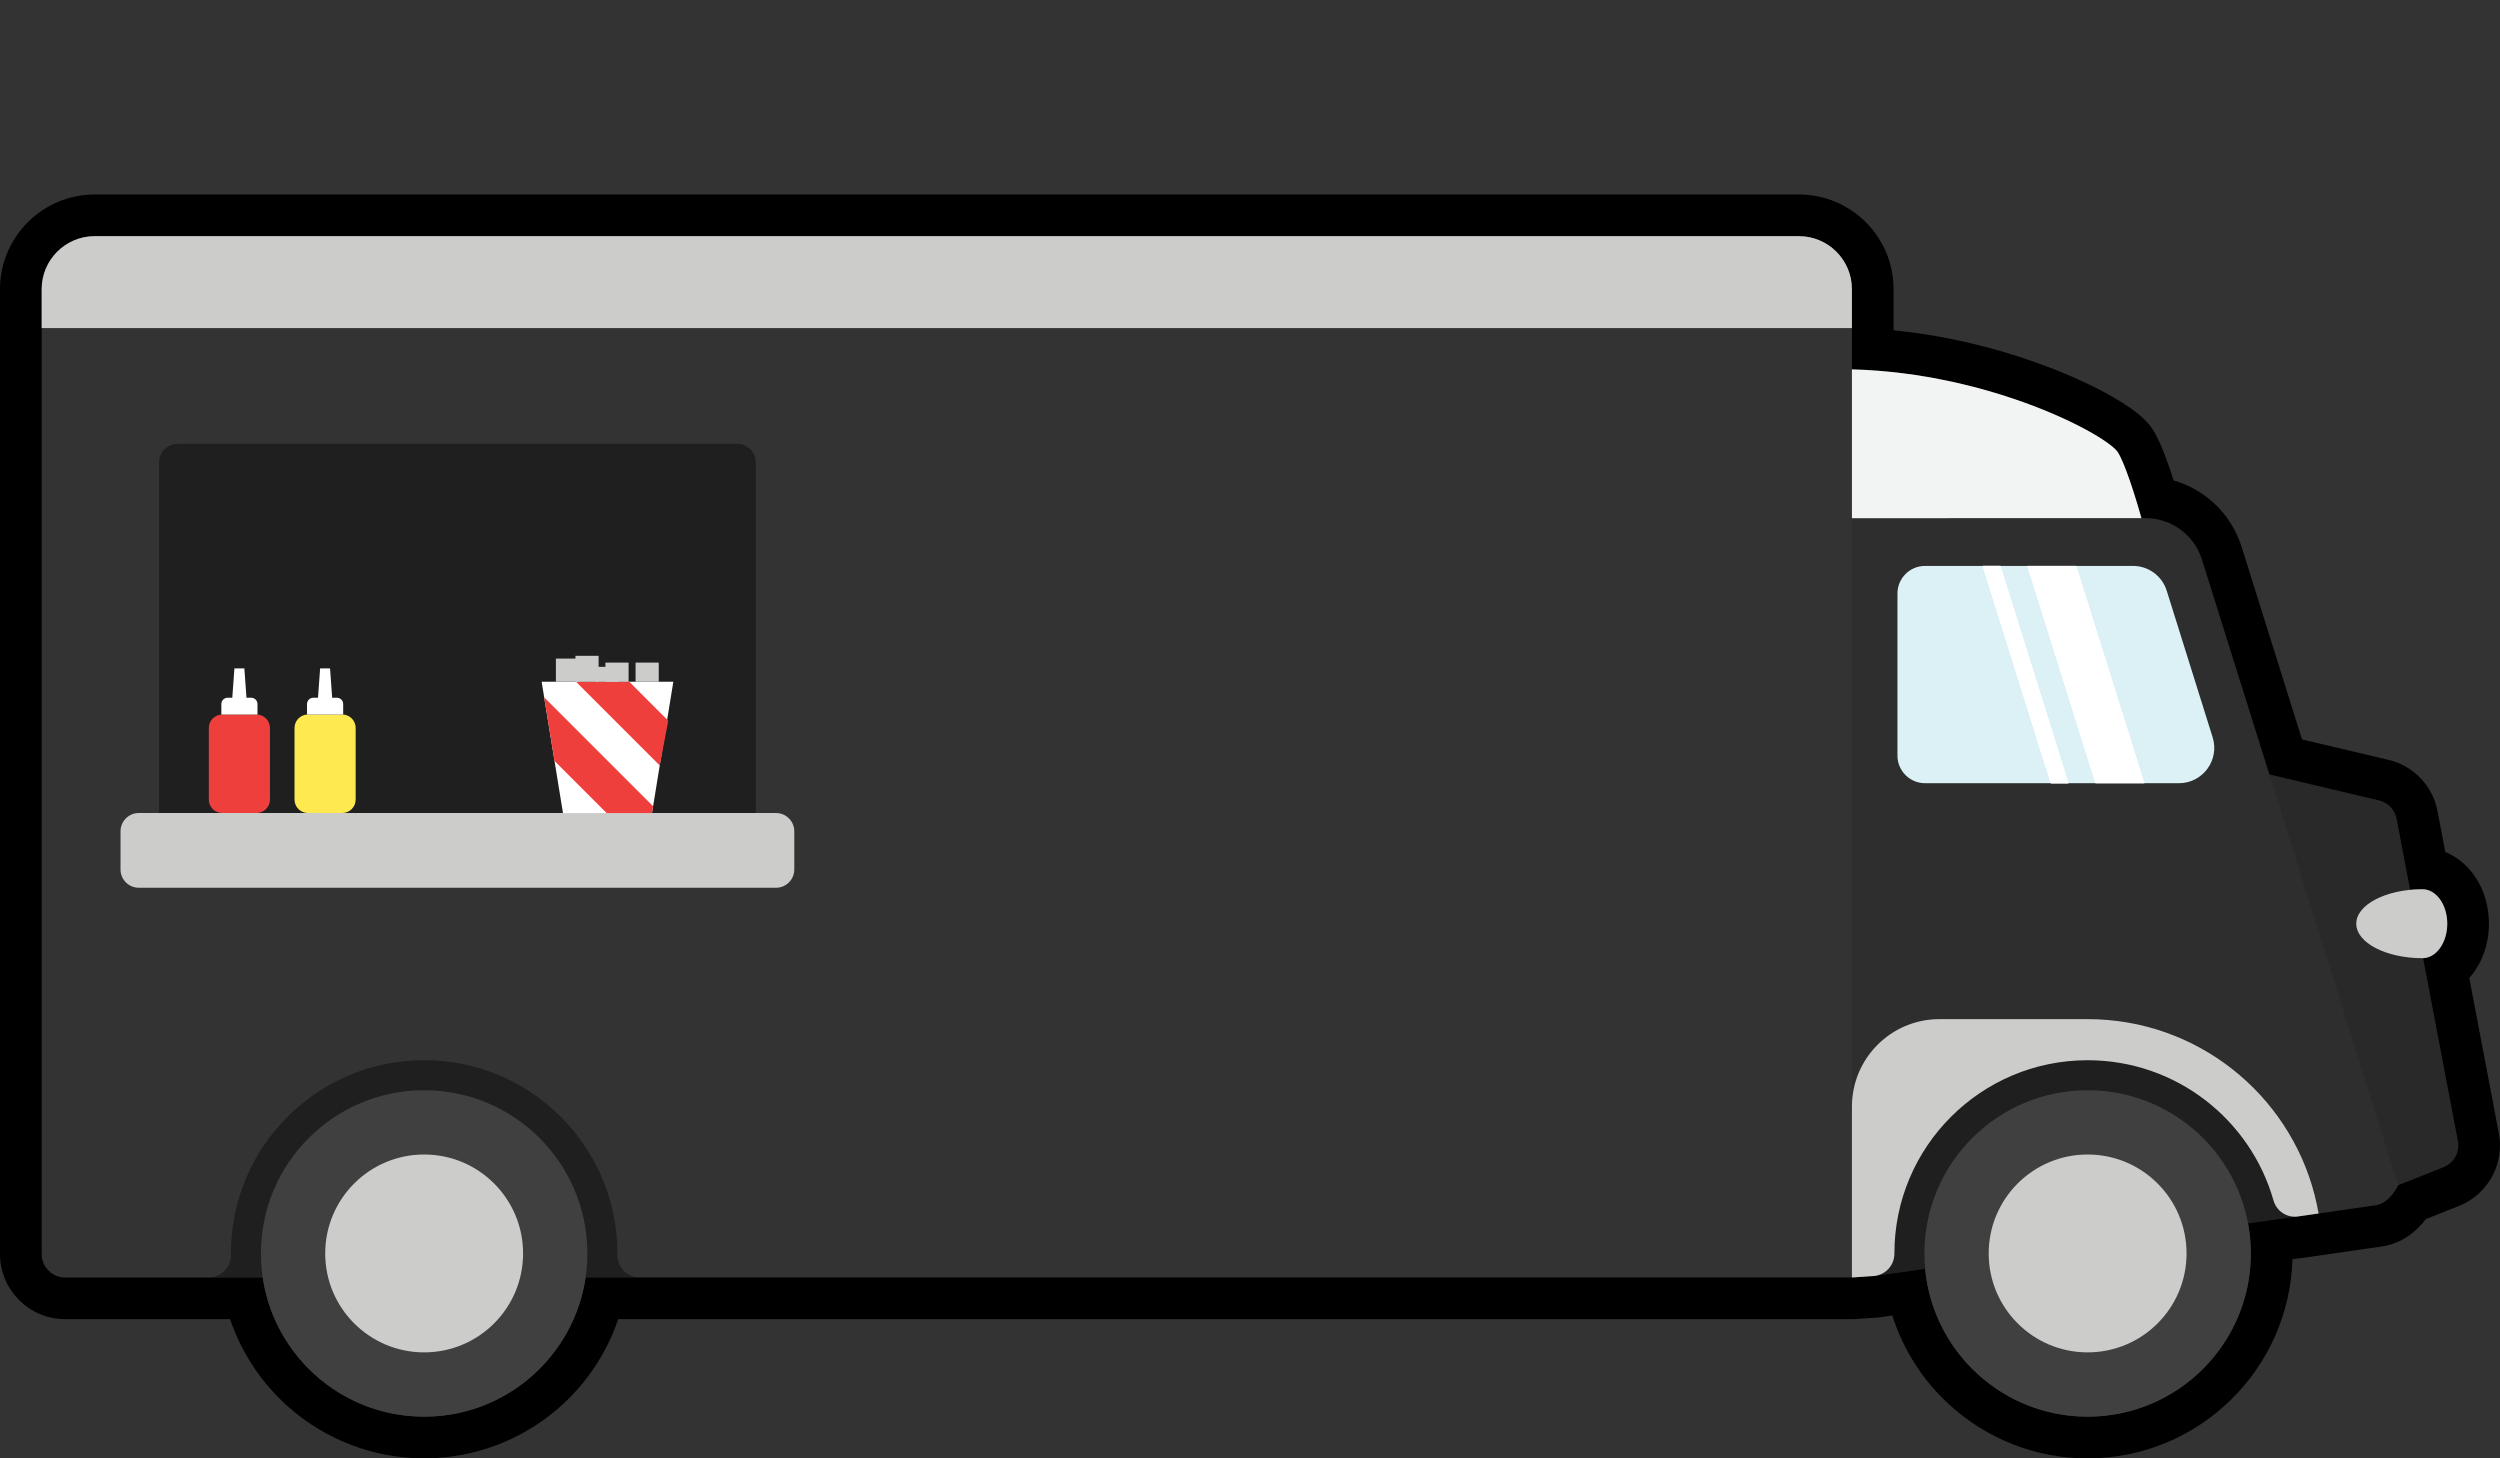 <?xml version="1.0" encoding="utf-8"?>
<!-- Generator: Adobe Illustrator 23.0.2, SVG Export Plug-In . SVG Version: 6.00 Build 0)  -->
<svg version="1.1" id="Layer_1" xmlns="http://www.w3.org/2000/svg" xmlns:xlink="http://www.w3.org/1999/xlink" x="0px" y="0px"
	 viewBox="0 0 1200 700" style="enable-background:new 0 0 1200 700;" xml:space="preserve">
<rect x="0" y="0" width="1200" height="700" fill="#333333" stroke="none"/>
<style type="text/css">
	.st0{opacity:0.4;}
	.st1{opacity:0.1;}
	.st2{fill:#DBF1F6;}
	.st3{opacity:0.2;}
	.st4{fill:#F2F3F3;}
	.st5{fill:#CCCCCB;}
	.st6{fill:#404040;}
	.st7{fill:#FFFFFF;}
	.st8{fill:#EF3F3C;}
	.st9{fill:#FEEA50;}
</style>
<g>
	<path d="M863.47,113.35c14.05,0,25.46,11.4,25.46,25.46v38.49c67.15,1.74,122.97,31.87,127.77,39.97
		c4.79,8.1,11.16,31.38,11.18,31.45h1.99c12.41,0,23.37,8.05,27.07,19.89l32.36,103.15l52.6,12.44c4.32,1.02,7.63,4.49,8.46,8.85
		l6.49,34.08c1.93-0.18,3.9-0.29,5.94-0.29c6.57,0,11.89,7.42,11.89,16.54c0,9.01-5.16,16.31-11.6,16.53l16.71,87.79
		c1,5.3-1.9,10.57-6.91,12.56l-21.83,8.65c0,0-3.82,8.6-10.66,9.59l-16.62,2.41h-0.01l-10.86,1.57l-2.3,0.34l-7.59,1.1
		c-0.41,0.05-0.82,0.08-1.22,0.09l-22.74,3.2c0.87,4.69,1.35,9.52,1.35,14.46c0,43.27-35.07,78.35-78.35,78.35
		c-40.78,0-74.28-31.17-77.99-70.99l-23.29,3.28c-0.45,0.09-0.91,0.16-1.38,0.19l-10.47,0.7H281.09
		c-5.57,37.8-38.14,66.82-77.5,66.82c-39.35,0-71.91-29.02-77.48-66.82H31.26c-6.22,0-11.26-5.03-11.26-11.25V138.81
		c0-14.05,11.4-25.46,25.46-25.46H863.47 M863.47,93.35H45.46C20.39,93.35,0,113.74,0,138.81v463.13
		c0,17.23,14.02,31.25,31.26,31.25h79.18c5.55,16.38,15.38,31.15,28.61,42.67c17.88,15.58,40.81,24.15,64.54,24.15
		c23.74,0,46.67-8.58,64.55-24.15c13.23-11.52,23.07-26.29,28.61-42.67h592.17h0.66l0.66-0.04l10.47-0.7
		c1.08-0.07,2.18-0.21,3.32-0.41l4.28-0.6c5.16,16.26,14.51,31.01,27.33,42.76c18.17,16.65,41.75,25.82,66.41,25.82
		c53.31,0,96.85-42.64,98.31-95.61l3.35-0.47c0.59-0.04,1.18-0.1,1.77-0.17l0.19-0.02l0.19-0.03l7.59-1.1l2.35-0.34l9.39-1.36h0.01
		l1.44-0.21l16.62-2.41c10.18-1.46,17.05-7.74,21.21-13.18l15.78-6.25c13.91-5.51,21.99-20.18,19.2-34.88l-14.19-74.56
		c5.84-6.62,9.43-15.82,9.43-26.04c0-16.06-8.6-29.39-20.93-34.41l-3.75-19.67c-2.3-12.08-11.52-21.73-23.5-24.57l-41.54-9.82
		l-28.95-92.29c-4.96-15.82-17.34-27.6-32.65-32.01c-2.64-8.29-6.07-17.8-9.46-23.53c-2.19-3.69-6.41-8.9-19.81-16.58
		c-8.65-4.96-19.3-9.91-30.78-14.29c-17.53-6.7-43.56-14.61-74.4-17.68v-19.72C908.93,113.74,888.54,93.35,863.47,93.35
		L863.47,93.35z"/>
	<path class="st0" d="M1101.77,583.99l-200.81,28.26c4.84-1.04,8.34-5.4,8.34-10.5v-0.1c0-51.24,41.53-92.76,92.76-92.76
		c42.46,0,78.24,28.51,89.25,67.43C1092.65,581.01,1097,584.13,1101.77,583.99z"/>
	<path class="st0" d="M306.96,613.18H100.23c5.91,0,10.65-4.82,10.6-10.73v-0.8c0-51.24,41.53-92.76,92.76-92.76
		c51.23,0,92.77,41.52,92.77,92.76v0.8C296.31,608.35,301.05,613.18,306.96,613.18z"/>
	<path class="st1" d="M1140.39,578.49l-27.48,3.97c-0.51-3.01-1.16-5.98-1.92-8.91c-12.48-48.52-56.51-84.38-108.93-84.38h-71.13
		c-23.2,0-42,18.81-42,42V248.71h140.94c12.41,0,23.37,8.05,27.07,19.89L1149.52,564C1151.59,570.62,1147.25,577.51,1140.39,578.49z
		"/>
	<path class="st2" d="M1045.88,375.94H924.03c-7.32,0-13.25-5.93-13.25-13.25v-77.8c0-7.32,5.93-13.25,13.25-13.25h99.81
		c7.41,0,13.97,4.82,16.18,11.89l22.05,70.38C1065.49,364.84,1057.33,375.94,1045.88,375.94z"/>
	<path class="st3" d="M1141.9,384.19l-52.6-12.44l61.76,197.16l21.83-8.65c5.02-1.99,7.92-7.26,6.91-12.56l-29.43-154.66
		C1149.54,388.68,1146.22,385.21,1141.9,384.19z"/>
	<path class="st4" d="M888.93,177.3c67.15,1.74,122.97,31.86,127.77,39.97c4.8,8.11,11.18,31.45,11.18,31.45H888.93V177.3z"/>
	<path class="st5" d="M863.47,113.35H45.46c-14.06,0-25.46,11.4-25.46,25.46v18.65h868.93v-18.65
		C888.93,124.75,877.53,113.35,863.47,113.35z"/>
	<circle class="st6" cx="1002.06" cy="601.65" r="78.34"/>
	<circle class="st5" cx="1002.06" cy="601.65" r="47.49"/>
	<circle class="st6" cx="203.59" cy="601.65" r="78.34"/>
	<circle class="st5" cx="203.59" cy="601.65" r="47.49"/>
	<path class="st5" d="M1112.91,582.47l-2.31,0.34l-7.59,1.09c-5.3,0.76-10.27-2.56-11.73-7.71c-11.06-38.85-46.81-67.29-89.22-67.29
		c-51.22,0-92.76,41.53-92.76,92.76l0,0.1c0,5.67-4.39,10.36-10.04,10.74l-10.33,0.69v-82c0-23.19,18.8-42,42-42h71.14
		c52.43,0,96.46,35.86,108.94,84.38C1111.75,576.48,1112.39,579.45,1112.91,582.47z"/>
	<path class="st5" d="M1174.69,443.38c0,9.15-5.32,16.55-11.89,16.55c-17.55,0-31.79-7.4-31.79-16.55
		c0-9.14,14.24-16.55,31.79-16.55C1169.37,426.83,1174.69,434.24,1174.69,443.38z"/>
	<path class="st0" d="M353.75,213.01H85.37c-4.98,0-9.02,4.04-9.02,9.02v168.24h286.42V222.02
		C362.77,217.04,358.73,213.01,353.75,213.01z"/>
	<path class="st5" d="M372.49,426.12H66.63c-4.85,0-8.78-3.93-8.78-8.78v-18.31c0-4.85,3.93-8.78,8.78-8.78h305.85
		c4.85,0,8.78,3.93,8.78,8.78v18.31C381.26,422.19,377.33,426.12,372.49,426.12z"/>
	<polygon class="st7" points="992.83,375.94 984.4,375.94 951.72,271.64 960.15,271.64 	"/>
	<polygon class="st7" points="1029.29,375.94 1005.8,375.94 973.12,271.64 996.61,271.64 	"/>
	<path class="st7" d="M960.15,271.64h-8.43l32.68,104.3h8.43L960.15,271.64z M996.61,271.64h-23.49l32.68,104.3h23.49L996.61,271.64
		z"/>
	<path class="st7" d="M960.15,271.64h-8.43l32.68,104.3h8.43L960.15,271.64z"/>
	<path class="st7" d="M960.15,271.64h-8.43l32.68,104.3h8.43L960.15,271.64z"/>
	<g>
		<path class="st8" d="M123.12,342.96h-16.43c-3.57,0-6.46,2.89-6.46,6.46v34.37c0,3.57,2.89,6.46,6.46,6.46h16.43
			c3.57,0,6.46-2.89,6.46-6.46v-34.37C129.59,345.86,126.69,342.96,123.12,342.96z"/>
		<path class="st7" d="M123.59,337.94v5.03h-17.35v-5.03c0-1.67,1.35-3.03,3.03-3.03h2.23l1.02-14.08h4.77l1.02,14.08h2.23
			C122.22,334.9,123.59,336.27,123.59,337.94z"/>
	</g>
	<g>
		<path class="st9" d="M164.26,342.96h-16.43c-3.57,0-6.46,2.89-6.46,6.46v34.37c0,3.57,2.89,6.46,6.46,6.46h16.43
			c3.57,0,6.46-2.89,6.46-6.46v-34.37C170.72,345.86,167.83,342.96,164.26,342.96z"/>
		<path class="st7" d="M164.73,337.94v5.03h-17.36v-5.03c0-1.67,1.36-3.03,3.03-3.03h2.24l1.02-14.08h4.76l1.02,14.08h2.24
			C163.36,334.9,164.73,336.27,164.73,337.94z"/>
	</g>
	<g>
		<polygon class="st7" points="312.96,390.26 270.23,390.26 259.99,327.24 323.2,327.24 		"/>
		<polygon class="st8" points="302.04,327.24 320.76,345.97 316.67,367.43 276.48,327.24 		"/>
		<polygon class="st8" points="261.21,334.74 313.49,387.02 312.96,390.26 291.17,390.26 266.17,365.26 		"/>
		<rect x="276.22" y="314.79" class="st5" width="11.12" height="12.45"/>
		<rect x="266.83" y="316.12" class="st5" width="11.12" height="11.12"/>
		<rect x="286.03" y="320.08" class="st5" width="11.12" height="7.16"/>
		<rect x="290.6" y="318.05" class="st5" width="11.12" height="9.19"/>
		<rect x="305.07" y="318.05" class="st5" width="11.12" height="9.19"/>
	</g>
</g>
</svg>
